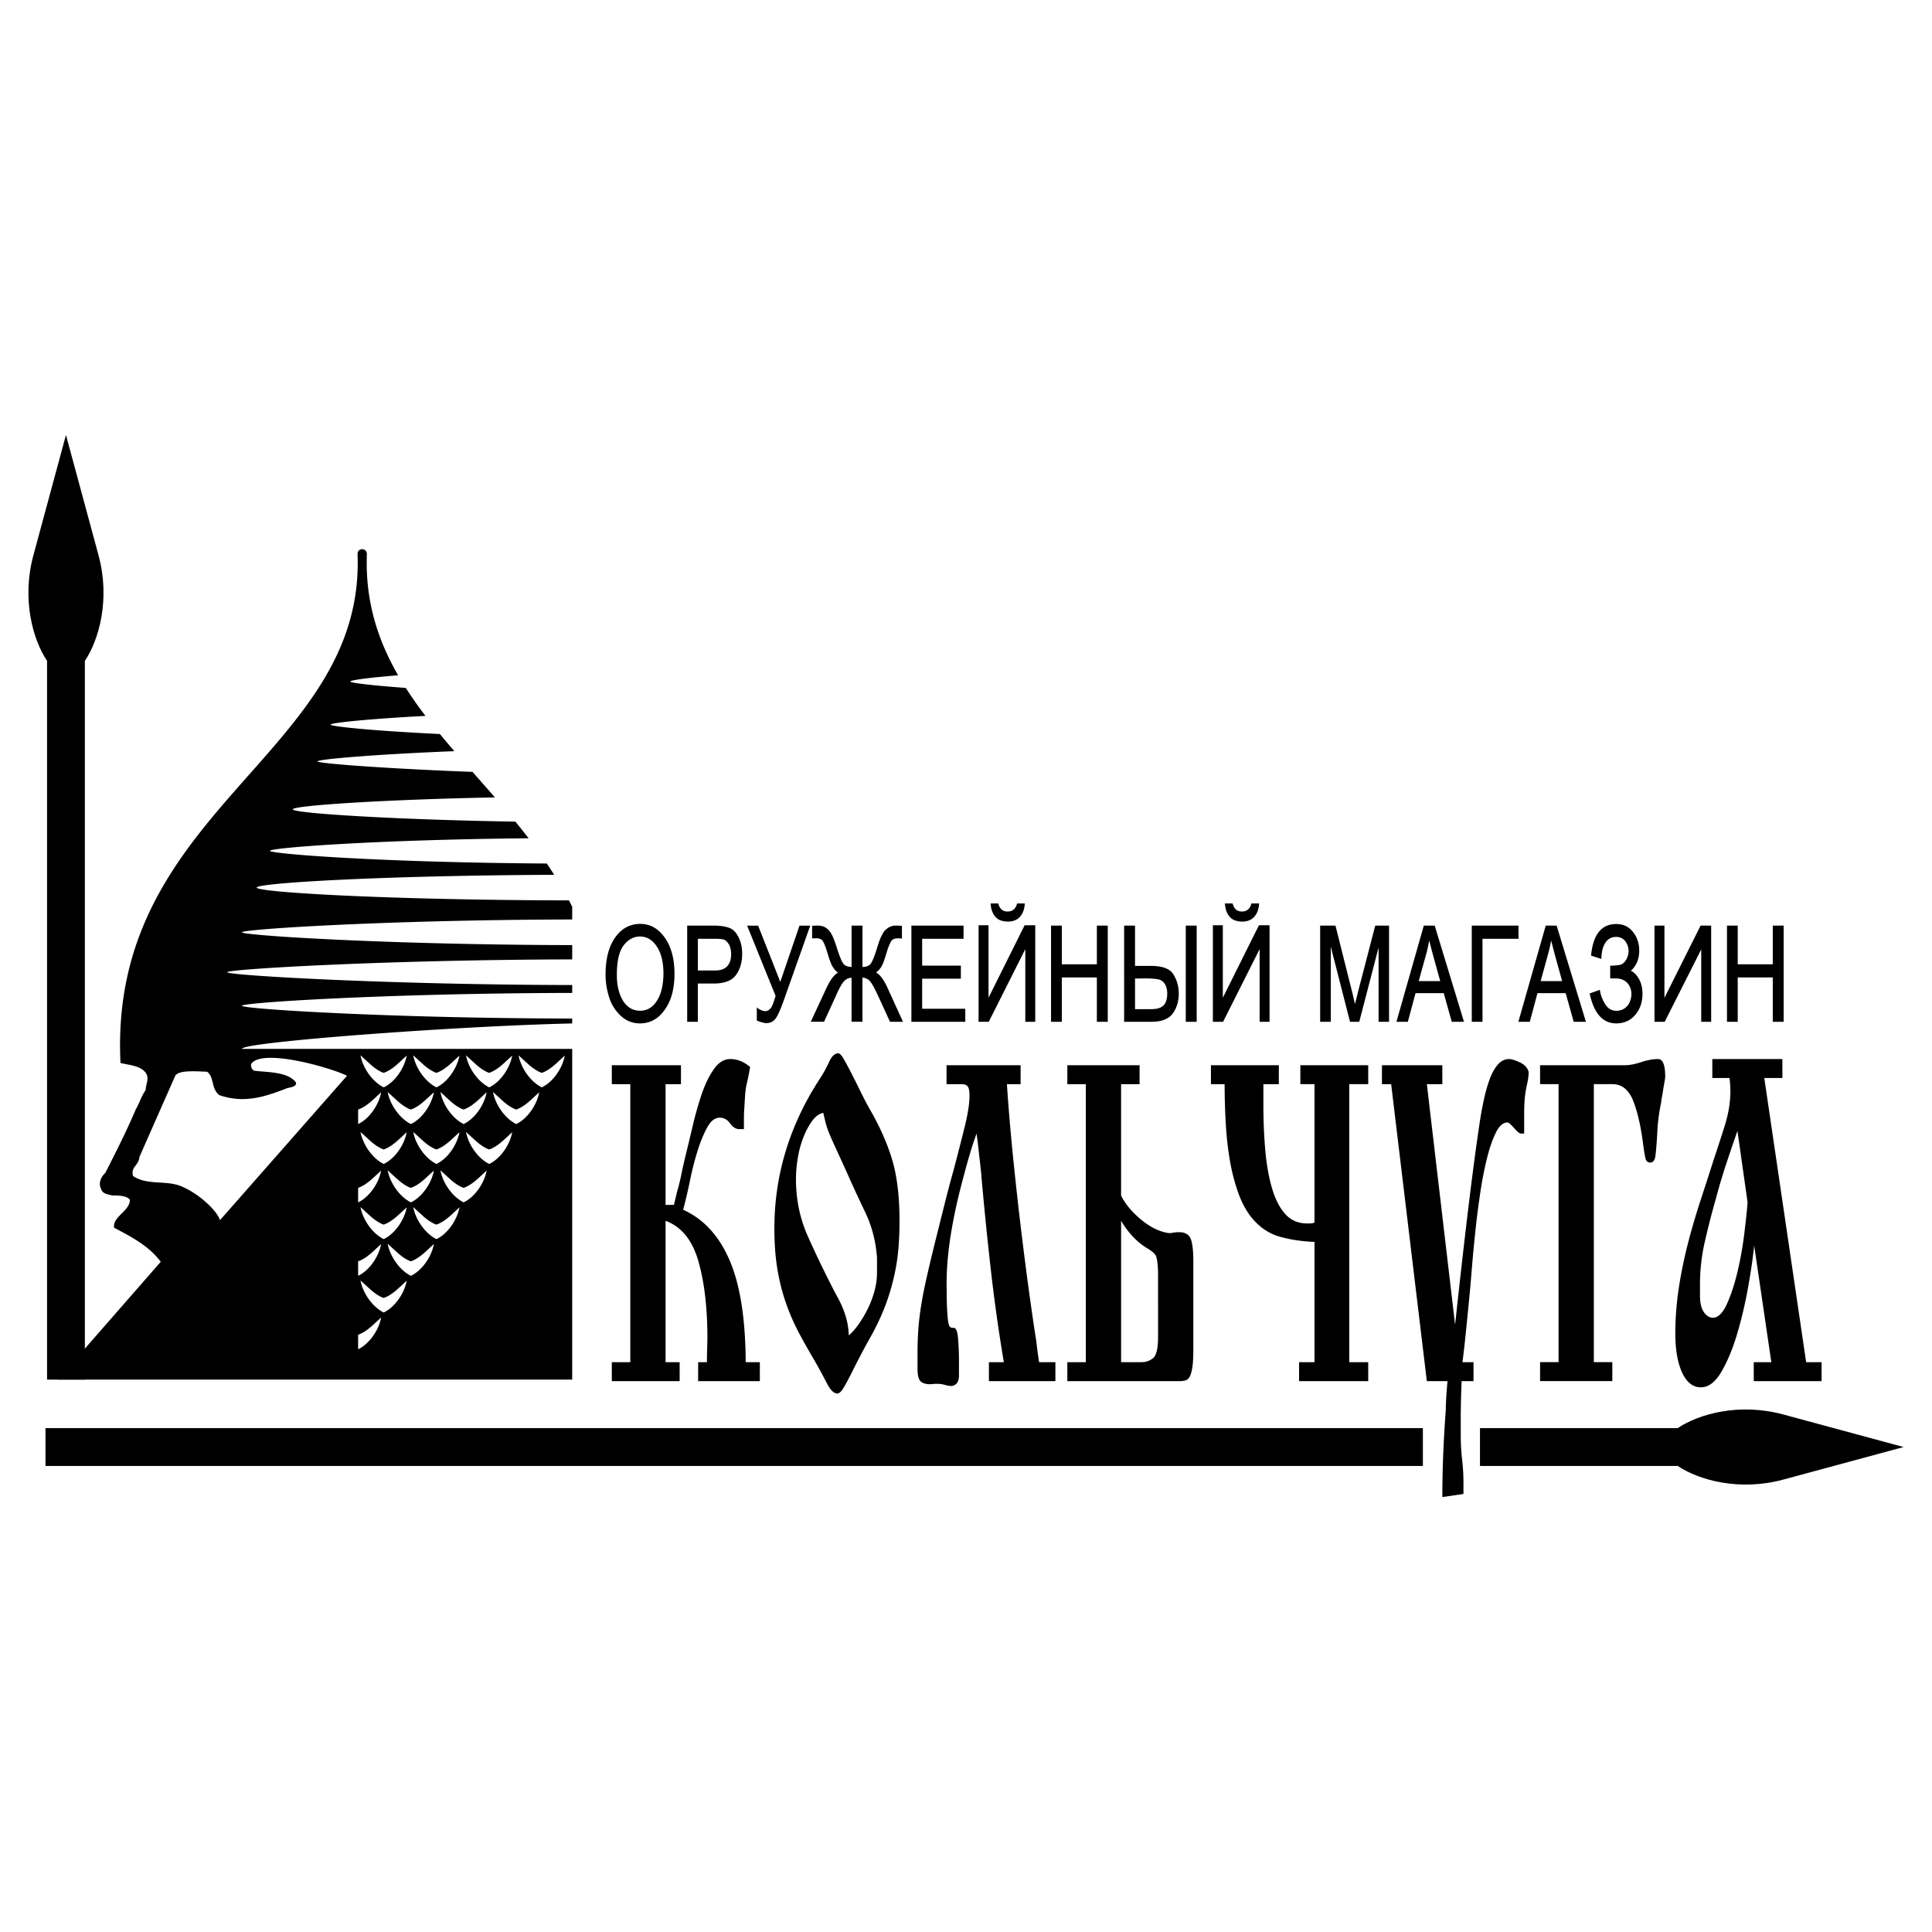 <svg xmlns="http://www.w3.org/2000/svg" width="2500" height="2500" viewBox="0 0 192.756 192.756"><g fill-rule="evenodd" clip-rule="evenodd"><path fill="#fff" d="M0 0h192.756v192.756H0V0z"/><path d="M6.581 43.396l3.252 12.016c1.186 4.382.044 8.43-1.366 10.523v71.709H4.695v-71.71c-1.41-2.094-2.552-6.141-1.366-10.523l3.252-12.015zM189.922 144.371l-12.016-3.252c-4.383-1.186-8.43-.045-10.523 1.365H4.539v3.773h162.844c2.094 1.408 6.141 2.551 10.523 1.365l12.016-3.251z"/><path d="M21.95 121.734l12.671-14.404c-1.587-.801-8.525-2.801-9.57-1.166-.033.301.097.6.34.664 1.409.17 3.271.098 4.113 1.135.17.363-.308.494-.842.598-2.364.932-4.389 1.531-6.785.697-.842-.664-.47-1.766-1.214-2.332-1.044-.031-2.729-.195-3.166.373l-3.579 8.113c-.097.93-.907.994-.64 1.926 1.45.963 3.336.373 4.858 1.037 1.716.729 3.506 2.396 3.814 3.359zm35.138-22.67c-18.33.033-32.952.961-32.952 1.279s14.623 1.246 32.952 1.277v.49c-11.305.246-32.952 1.848-32.952 2.539h32.952v32.994H5.764l10.275-11.756c-1.166-1.562-2.875-2.461-4.648-3.393-.202-1.094 1.571-1.66 1.571-2.793-.332-.43-1.174-.43-1.773-.43-.502-.139-.972-.139-1.134-.736-.234-.494 0-1.094.462-1.531 1.077-2.129 2.081-4.088 3.044-6.355.34-.559.543-1.295.972-1.895 0-.566.405-1.166 0-1.725-.502-.705-1.667-.77-2.51-.973-1.263-25.447 24.428-30.767 23.65-50.765-.024-.672.955-.656.931.008-.178 4.675 1.087 8.553 3.116 12.076-3.01.241-4.769.488-4.769.62 0 .136 2.16.391 5.534.64a41.16 41.16 0 0 0 1.964 2.79c-5.709.302-9.463.69-9.463.87 0 .193 4.423.629 10.901.939a98.42 98.42 0 0 0 1.445 1.71c-7.824.309-13.653.808-13.653 1.019 0 .218 7.318.743 15.462 1.048.743.841 1.492 1.687 2.236 2.545-11.226.222-20.163.816-20.163 1.192 0 .396 10.304 1.036 22.206 1.225.445.545.885 1.098 1.316 1.66-15.758.157-25.811.968-25.811 1.253 0 .295 10.833 1.159 27.632 1.268.25.371.496.746.735 1.126-17.342.074-29.683.82-29.683 1.274 0 .467 13.045 1.242 31.156 1.278.11.209.218.42.323.633v1.272c-18.33.032-32.952.968-32.952 1.278 0 .311 14.623 1.246 32.952 1.278v1.427c-18.379.033-34.426.969-34.426 1.28s16.047 1.246 34.427 1.277v.787h-.001z"/><path d="M54.053 108.488c1.101-.518 2.057-1.879 2.299-3.174-.712.631-1.409 1.426-2.299 1.725-.891-.299-1.587-1.117-2.316-1.748.243 1.295 1.215 2.654 2.316 3.197zm-2.551 3.66c1.101-.518 2.056-1.879 2.299-3.174-.713.631-1.409 1.426-2.299 1.725-.891-.299-1.587-1.117-2.316-1.75.243 1.297 1.215 2.656 2.316 3.199zm-2.696-3.66c1.101-.518 2.057-1.879 2.299-3.174-.712.631-1.409 1.426-2.299 1.725-.891-.299-1.587-1.117-2.315-1.748.242 1.295 1.214 2.654 2.315 3.197zm0 7.643c1.101-.518 2.057-1.877 2.299-3.174-.712.633-1.409 1.426-2.299 1.725-.891-.299-1.587-1.117-2.315-1.748.242 1.295 1.214 2.656 2.315 3.197zm-2.551-3.983c1.101-.518 2.057-1.879 2.3-3.174-.712.631-1.409 1.426-2.3 1.725-.891-.299-1.587-1.117-2.315-1.75.243 1.297 1.214 2.656 2.315 3.199zm0 7.813c1.101-.518 2.057-1.879 2.3-3.174-.712.633-1.409 1.426-2.3 1.725-.891-.299-1.587-1.117-2.315-1.748.243 1.295 1.214 2.656 2.315 3.197zm-2.712-11.473c1.101-.518 2.057-1.879 2.299-3.174-.712.631-1.409 1.426-2.299 1.725-.891-.299-1.587-1.117-2.315-1.748.242 1.295 1.214 2.654 2.315 3.197zm0 7.643c1.101-.518 2.057-1.877 2.299-3.174-.712.633-1.409 1.426-2.299 1.725-.891-.299-1.587-1.117-2.315-1.748.242 1.295 1.214 2.656 2.315 3.197zm0 7.498c1.101-.518 2.057-1.879 2.299-3.174-.712.631-1.409 1.426-2.299 1.725-.891-.299-1.587-1.117-2.315-1.748.242 1.295 1.214 2.654 2.315 3.197zm-2.55-11.481c1.101-.518 2.056-1.879 2.299-3.174-.713.631-1.409 1.426-2.299 1.725-.891-.299-1.587-1.117-2.316-1.75.243 1.297 1.215 2.656 2.316 3.199zm0 7.813c1.101-.518 2.056-1.879 2.299-3.174-.713.633-1.409 1.426-2.299 1.725-.891-.299-1.587-1.117-2.316-1.748.243 1.295 1.215 2.656 2.316 3.197zm0 7.328c1.101-.518 2.056-1.879 2.299-3.174-.713.631-1.409 1.426-2.299 1.725-.891-.299-1.587-1.117-2.316-1.75.243 1.297 1.215 2.656 2.316 3.199zm-2.712-18.801c1.101-.518 2.056-1.879 2.299-3.174-.712.631-1.409 1.426-2.299 1.725-.891-.299-1.587-1.117-2.316-1.748.243 1.295 1.214 2.654 2.316 3.197zm0 7.643c1.101-.518 2.056-1.877 2.299-3.174-.712.633-1.409 1.426-2.299 1.725-.891-.299-1.587-1.117-2.316-1.748.243 1.295 1.214 2.656 2.316 3.197zm0 7.498c1.101-.518 2.056-1.879 2.299-3.174-.712.631-1.409 1.426-2.299 1.725-.891-.299-1.587-1.117-2.316-1.748.243 1.295 1.214 2.654 2.316 3.197zm0 7.32c1.101-.52 2.056-1.879 2.299-3.174-.712.631-1.409 1.424-2.299 1.725-.891-.301-1.587-1.117-2.316-1.75.243 1.297 1.214 2.656 2.316 3.199zm-2.551-18.801c1.101-.518 2.057-1.879 2.299-3.174-.712.631-1.409 1.426-2.299 1.725v1.449zm0 7.813c1.101-.518 2.057-1.879 2.299-3.174-.712.633-1.409 1.426-2.299 1.725v1.449zm0 7.328c1.101-.518 2.057-1.879 2.299-3.174-.712.631-1.409 1.426-2.299 1.725v1.449zm0 7.326c1.101-.518 2.057-1.877 2.299-3.172-.712.631-1.409 1.424-2.299 1.725v1.447z" fill="#fff"/><path d="M67.294 97.148c0 .738-.078 1.406-.237 2.004a4.864 4.864 0 0 1-.728 1.584c-.644.912-1.467 1.367-2.468 1.367a2.715 2.715 0 0 1-1.904-.736 4.177 4.177 0 0 1-1.177-1.848 7.458 7.458 0 0 1-.364-2.266c0-1.583.321-2.825.964-3.725.627-.889 1.456-1.34 2.48-1.353 1.003 0 1.824.46 2.468 1.38.644.912.966 2.111.966 3.593zm-1.101 0c0-1.15-.223-2.056-.669-2.722-.42-.647-.974-.978-1.662-.991-.652 0-1.21.308-1.674.926-.431.597-.645 1.57-.645 2.921 0 1.035.205 1.891.618 2.568.424.662.991.992 1.701.992.699 0 1.257-.33 1.675-.992.424-.649.643-1.551.656-2.702zM74.046 95.164c0 .828-.201 1.526-.603 2.09-.382.553-1.083.844-2.104.873h-1.717v3.816h-1.061V92.35h2.706c.567 0 1.059.072 1.479.217.386.143.694.446.922.909.253.488.378 1.051.378 1.688zm-1.101.042c0-.366-.071-.69-.212-.967-.141-.235-.301-.397-.484-.485-.174-.06-.478-.091-.909-.091h-1.717v3.163h1.73c.529 0 .927-.137 1.19-.414.268-.281.402-.683.402-1.206zM80.838 92.35l-2.639 7.451c-.335.938-.607 1.545-.817 1.82-.221.303-.533.455-.938.455-.186 0-.498-.084-.938-.254v-1.312c.312.25.596.371.857.371.178 0 .353-.092.522-.281.131-.143.299-.557.495-1.244l-2.84-7.005h1.099l2.21 5.611 1.916-5.611h1.073v-.001zM90.091 101.943h-1.297l-1.192-2.602c-.311-.672-.569-1.146-.775-1.418a1.106 1.106 0 0 0-.779-.391v4.41H84.96v-4.393c-.27.014-.502.111-.696.295-.217.201-.482.656-.802 1.361l-.056.135-1.19 2.602H80.89l1.527-3.285c.391-.857.788-1.398 1.192-1.619a1.664 1.664 0 0 1-.471-.496c-.147-.17-.344-.661-.587-1.471-.169-.587-.335-.998-.493-1.232-.141-.154-.342-.229-.605-.229l-.428.013v-1.246c.053-.018.254-.027.601-.027.322 0 .598.085.831.255.228.161.411.391.549.683.129.232.294.67.498 1.313.264.819.478 1.337.644 1.556.132.185.401.292.814.319V92.35h1.088v4.126c.397-.014.669-.119.817-.319.166-.219.375-.737.632-1.556.188-.634.351-1.067.494-1.3.125-.292.308-.52.549-.683.248-.178.516-.268.804-.268.337 0 .551.009.641.027v1.259c-.107 0-.196-.009-.268-.026-.04 0-.078.002-.114.006l-.06.007c-.288 0-.491.085-.614.254-.134.19-.295.587-.484 1.194-.194.677-.373 1.151-.536 1.418a2.077 2.077 0 0 1-.507.537c.407.213.802.758 1.19 1.631l1.497 3.286zM96.307 101.943H90.93V92.35h5.202v1.313h-4.128v2.679h3.861v1.301h-3.861v3h4.303v1.3zM102.244 90.14c-.029.549-.186.987-.471 1.315-.277.315-.666.48-1.166.493-.619 0-1.061-.174-1.328-.52-.268-.319-.416-.748-.443-1.289h.766c.131.536.436.804.924.804.494 0 .812-.268.953-.804h.765v.001zm1.043 11.803h-.992v-7.249l-3.645 7.249h-1.018V92.31h.992v7.235l3.605-7.235h1.057v9.633h.001zM110.521 101.943h-1.087v-4.422h-3.496v4.422h-1.075V92.35h1.075v3.859h3.496V92.35h1.087v9.593zM119.393 101.943h-1.088V92.35h1.088v9.593zm-1.786-2.838c0 .766-.191 1.426-.576 1.979-.404.572-1.119.859-2.141.859h-2.736V92.35h1.088v4.019h1.592c1.141 0 1.883.277 2.225.83.353.547.535 1.182.548 1.906zm-1.152.01c0-.348-.07-.652-.217-.91-.152-.25-.35-.404-.586-.469-.197-.064-.613-.105-1.246-.121l-1.164.014v3.055h1.605c.566 0 .977-.121 1.232-.365.251-.26.376-.661.376-1.204zM125.621 90.14c-.029.549-.186.987-.471 1.315-.277.315-.666.48-1.166.493-.619 0-1.061-.174-1.328-.52-.268-.319-.416-.748-.443-1.289h.768c.129.536.436.804.922.804.496 0 .812-.268.953-.804h.765v.001zm1.043 11.803h-.992v-7.249l-3.643 7.249h-1.02V92.31h.992v7.235l3.605-7.235h1.057v9.633h.001zM138.586 101.943h-1.045v-7.41l-1.928 7.41h-.922l-1.918-7.492v7.492h-1.061V92.35h1.529l1.686 6.712.256 1.111c.01-.033.047-.184.117-.449s.133-.521.189-.768l1.719-6.607h1.377v9.594h.001zM146.062 101.943h-1.219l-.803-2.854h-2.812l-.766 2.854h-1.139l2.73-9.593h1.088l2.921 9.593zm-2.371-4.06l-.684-2.464c-.121-.456-.219-.826-.293-1.119-.076-.29-.115-.448-.123-.476-.076.456-.18.934-.32 1.434l-.725 2.625h2.145zM151.502 93.663h-3.592v8.28h-1.072V92.35h4.664v1.313zM158.227 101.943h-1.219l-.803-2.854h-2.812l-.766 2.854h-1.139l2.73-9.593h1.088l2.921 9.593zm-2.372-4.06l-.684-2.464c-.121-.456-.219-.826-.293-1.119-.076-.29-.115-.448-.123-.476-.074.456-.18.934-.32 1.434l-.725 2.625h2.145zM163.869 99.143c0 .852-.242 1.557-.727 2.117-.48.562-1.109.844-1.889.844-1.344 0-2.229-.996-2.652-2.986l1.018-.363c.062.494.242.971.537 1.434.273.438.641.656 1.098.656.453 0 .82-.16 1.1-.48.262-.318.4-.707.414-1.168 0-.459-.143-.838-.428-1.139-.281-.295-.67-.441-1.168-.441h-.523v-1.271c.43 0 .773-.034 1.031-.097.207-.062.389-.223.551-.479.156-.25.24-.538.254-.871 0-.366-.111-.701-.338-1.007a1.129 1.129 0 0 0-.908-.416c-.344 0-.635.112-.871.337-.207.208-.367.5-.48.882a4.582 4.582 0 0 0-.121.978l-1.029-.332c.105-1.067.369-1.858.787-2.376.42-.516.996-.775 1.73-.775.701 0 1.256.263 1.664.792.418.512.627 1.132.627 1.86 0 .839-.279 1.509-.836 2.011.311.145.57.404.783.775.251.423.376.927.376 1.515zM170.723 101.943h-.991v-7.222l-3.644 7.222h-1.018V92.35h.991v7.209l3.607-7.209h1.055v9.593zM177.957 101.943h-1.086v-4.422h-3.498v4.422h-1.072V92.35h1.072v3.859h3.498V92.35h1.086v9.593z"/><path fill="#fff" d="M141.961 140.57h5.697v7.047h-5.697v-7.047z"/><path d="M66.404 108.168v12.045h.834l.303-1.273c.177-.611.337-1.246.462-1.885.131-.646.263-1.205.377-1.674.229-.936.48-1.975.743-3.102.263-1.125.571-2.18.902-3.162.337-.982.742-1.805 1.21-2.463.468-.662 1.011-.992 1.627-.992.703 0 1.365.268 1.976.793-.114.674-.217 1.16-.286 1.451s-.125.543-.148.748a7.519 7.519 0 0 0-.068.656c-.012.234-.04.623-.068 1.148-.029.404-.046.787-.046 1.137v1.057h-.479c-.32 0-.629-.195-.902-.572-.274-.377-.623-.57-1.034-.57-.468 0-.879.314-1.228.941-.354.629-.68 1.41-.971 2.33a29.737 29.737 0 0 0-.766 2.992 50.3 50.3 0 0 1-.685 2.924c2.021.908 3.563 2.576 4.614 4.992 1.056 2.416 1.604 5.824 1.627 10.217h1.411v1.891h-6.156v-1.891h.879c0-.555.012-1.041.023-1.445.012-.412.023-.736.023-.971 0-3.016-.303-5.58-.902-7.67s-1.696-3.438-3.272-4.02v14.105h1.405v1.891h-6.768v-1.891h1.845v-27.738h-1.845v-1.889h6.899v1.889h-1.536v.001zm17.229-3.078c.143 0 .332.195.548.572.217.383.474.85.749 1.387.274.537.571 1.125.874 1.754.309.627.611 1.217.902 1.742.965 1.639 1.719 3.295 2.245 4.963.525 1.666.793 3.768.793 6.287 0 1.844-.125 3.42-.371 4.723a22.429 22.429 0 0 1-.994 3.609 23.487 23.487 0 0 1-1.496 3.209 77.204 77.204 0 0 0-1.845 3.494c-.411.816-.72 1.395-.925 1.713-.206.32-.4.486-.571.486-.348 0-.702-.348-1.05-1.033a63.953 63.953 0 0 0-1.234-2.268 71.019 71.019 0 0 1-1.559-2.764 21.641 21.641 0 0 1-1.273-2.924 20.062 20.062 0 0 1-.856-3.363c-.206-1.201-.309-2.582-.309-4.135 0-5.244 1.479-10.172 4.438-14.768a12.74 12.74 0 0 0 1.011-1.805c.261-.582.569-.879.923-.879zm-1.496 5.939c-.411.086-.776.354-1.096.789-.32.439-.611.971-.857 1.582a9.724 9.724 0 0 0-.571 2.043c-.131.748-.2 1.479-.2 2.182 0 2.045.394 3.951 1.183 5.711a101.4 101.4 0 0 0 2.245 4.705c.262.525.502.988.719 1.383.217.395.405.777.548 1.143.148.365.274.76.376 1.164.103.412.171.914.2 1.496.263-.205.56-.531.879-.965.319-.439.634-.941.919-1.496a9.549 9.549 0 0 0 .725-1.822 6.96 6.96 0 0 0 .292-1.959v-1.496c-.114-1.639-.514-3.164-1.188-4.568s-1.279-2.713-1.805-3.912c-.411-.908-.76-1.666-1.033-2.26-.274-.6-.509-1.109-.68-1.52a8.85 8.85 0 0 1-.395-1.119c-.084-.339-.175-.704-.261-1.081zm16.527 26.768v-1.891h1.49a171.278 171.278 0 0 1-1.336-9.555 362.32 362.32 0 0 1-.947-9.52c-.086-.789-.172-1.502-.24-2.131-.068-.627-.143-1.17-.199-1.604a33.35 33.35 0 0 0-.572 1.713 57.16 57.16 0 0 0-.657 2.33c-1.171 4.248-1.759 7.869-1.759 10.855 0 1.051.017 1.885.04 2.484.029.6.069 1.051.109 1.342.045.291.108.48.177.549.074.068.16.107.245.107h.131c.234 0 .383.355.44 1.057.057.703.091 1.469.091 2.285v1.365c0 .404-.08.691-.24.85a.775.775 0 0 1-.554.246c-.171 0-.382-.039-.617-.109a2.856 2.856 0 0 0-.794-.107c-.114 0-.24.006-.371.018s-.246.021-.331.021c-.411 0-.72-.096-.92-.285-.205-.188-.308-.623-.308-1.297v-1.535c0-.822.029-1.627.085-2.416.058-.787.166-1.668.326-2.615.16-.953.388-2.027.662-3.209.274-1.189.623-2.605 1.034-4.244.263-1.051.52-2.072.765-3.055.251-.982.497-1.885.726-2.701.439-1.668.816-3.141 1.125-4.396.309-1.258.462-2.273.462-3.033 0-.496-.068-.816-.2-.947-.131-.133-.32-.201-.549-.201h-1.542v-1.889h7.39v1.889h-1.365c.115 1.816.281 3.793.48 5.916.205 2.125.434 4.277.68 6.459.252 2.182.52 4.334.793 6.441.279 2.107.555 4.045.816 5.803.086.496.16 1.006.219 1.514.057.514.137 1.051.223 1.605h1.627v1.891h-6.635zm7.824-31.518h7.207v1.889h-1.844v11.125a6.93 6.93 0 0 0 1.09 1.535c.439.469.896.875 1.365 1.205.469.338.93.59 1.365.748.434.16.793.246 1.057.246.057 0 .166-.018.324-.045.16-.029.367-.047.594-.047.555 0 .932.201 1.121.594.193.395.291 1.184.291 2.354v8.75c0 .73-.029 1.307-.086 1.713-.057.41-.143.73-.246.947-.102.217-.246.359-.416.418a2.18 2.18 0 0 1-.664.086h-11.158v-1.891h1.846v-27.738h-1.846v-1.889zm5.364 15.516v14.111h2.016c.469 0 .867-.143 1.188-.418.32-.273.484-.977.484-2.084V126.939c-.027-.902-.113-1.473-.238-1.689-.133-.219-.451-.48-.949-.771-.965-.611-1.805-1.508-2.5-2.678v-.006h-.001zm17.759 14.111h1.537v-12c-1.348-.057-2.559-.244-3.609-.564s-1.977-.988-2.764-1.982c-.525-.701-.967-1.547-1.297-2.529a19.758 19.758 0 0 1-.795-3.186c-.188-1.143-.324-2.354-.393-3.627s-.109-2.559-.109-3.85h-1.365v-1.889h6.773v1.889h-1.541v2.068c0 1.609.068 3.141.193 4.574.131 1.432.359 2.695.68 3.779.32 1.086.766 1.936 1.318 2.547.561.617 1.279.926 2.16.926h.324c.133 0 .275-.029.424-.086v-13.809h-1.41v-1.889h6.771v1.889h-1.891v27.738h1.891v1.891h-6.898v-1.89h.001zm17.401 0v1.891h-1.188c-.027.701-.051 1.352-.062 1.936-.012.582-.023 1.102-.023 1.541v2.021c0 .76.047 1.531.133 2.307.09.777.137 1.549.137 2.309v1.143l-2.107.307c0-1.375.029-2.785.086-4.219s.143-2.918.256-4.443c0-.285.018-.686.041-1.182.027-.498.074-1.074.131-1.719h-2.061l-3.559-29.629h-.92v-1.889h6.025v1.889h-1.543l2.816 24.002c1.021-9.49 1.861-16.326 2.502-20.484.113-.73.256-1.455.416-2.17a14.2 14.2 0 0 1 .57-1.936c.219-.57.486-1.039.795-1.387.309-.355.686-.531 1.119-.531.234 0 .588.113 1.057.33s.766.537.879.949c0 .199-.018.416-.045.633a6.34 6.34 0 0 1-.131.68 11.433 11.433 0 0 0-.223 1.451c-.029.41-.047.885-.047 1.41v1.977h-.348c-.115 0-.338-.184-.658-.549-.318-.365-.547-.555-.662-.555-.439 0-.834.35-1.164 1.035-.338.686-.641 1.57-.902 2.637a36.7 36.7 0 0 0-.68 3.582 85.535 85.535 0 0 0-.486 3.895 153.32 153.32 0 0 0-.33 3.541c-.086 1.084-.16 1.924-.217 2.506-.148 1.553-.285 2.896-.4 4.021s-.223 2.027-.309 2.701h1.102v-.001zm6.642-27.738v-1.889h8.436c.467 0 1.021-.104 1.65-.309.627-.207 1.199-.309 1.689-.309.469 0 .709.588.709 1.758a3.4 3.4 0 0 1-.068.508 20.5 20.5 0 0 0-.133.789c-.045.279-.09.543-.131.771a3.144 3.144 0 0 0-.068.484 18.352 18.352 0 0 0-.395 3.119c-.057.992-.119 1.73-.176 2.197-.059.469-.234.703-.525.703-.234 0-.395-.131-.463-.395-.068-.262-.154-.748-.246-1.449-.229-1.816-.57-3.268-1.004-4.352-.441-1.086-1.131-1.629-2.068-1.629h-1.844v27.738h1.844v1.891h-7.207v-1.891h1.844v-27.738h-1.844v.003zm18.903-.615h-1.719v-1.891h6.99v1.891h-1.805l4.176 28.354h1.541v1.891h-6.768v-1.891h1.754l-1.713-11.645c-.115 1.199-.326 2.615-.617 4.236a42.257 42.257 0 0 1-1.098 4.639c-.434 1.461-.959 2.711-1.559 3.734-.6 1.027-1.285 1.541-2.045 1.541-.787 0-1.416-.49-1.867-1.467-.451-.982-.68-2.285-.68-3.895 0-1.52.121-3.051.35-4.57.234-1.523.547-3.02.924-4.482.377-1.461.801-2.889 1.252-4.266s.885-2.713 1.295-4.002c.32-.967.686-2.074 1.08-3.318.395-1.246.594-2.428.594-3.541 0-.199-.012-.418-.021-.635a10.31 10.31 0 0 0-.07-.684h.006v.001zm1.798 12.396l-1.01-7.115c-.412 1.17-.801 2.318-1.166 3.426a59.873 59.873 0 0 0-.988 3.342c-.41 1.434-.775 2.855-1.096 4.26s-.486 2.82-.486 4.227v1.188c0 .73.133 1.279.395 1.645.264.365.561.549.881.549.525 0 .992-.457 1.404-1.359.41-.908.766-1.982 1.057-3.209a34.99 34.99 0 0 0 .68-3.799c.16-1.301.273-2.359.33-3.146v-.009h-.001z"/></g></svg>